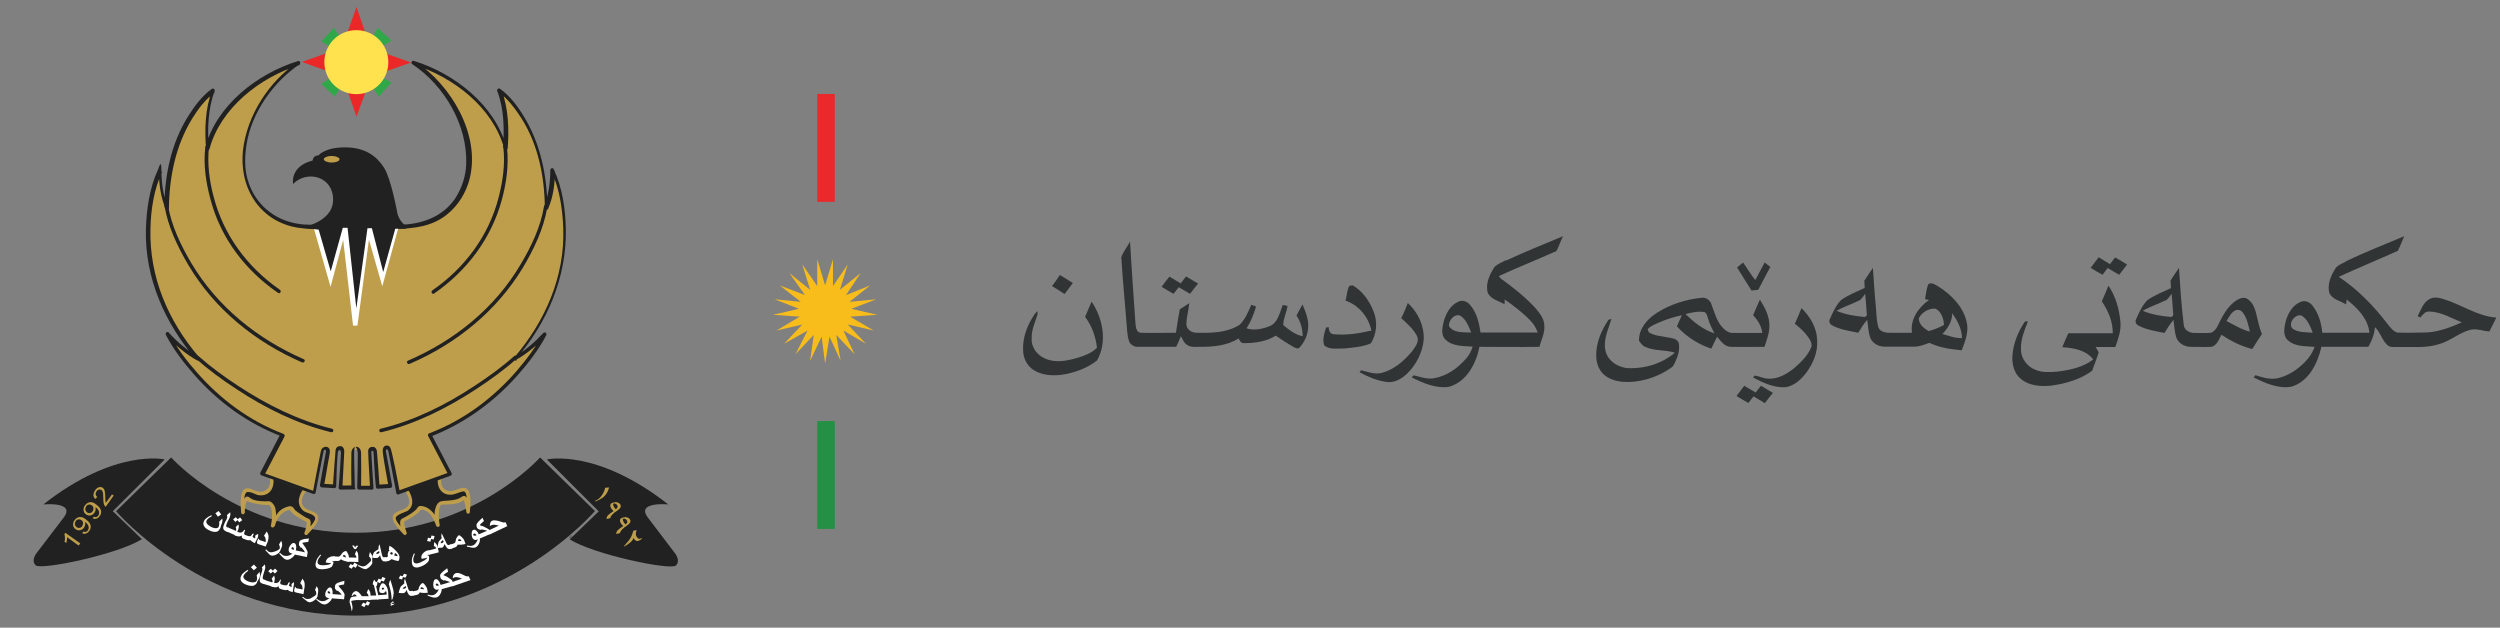<?xml version="1.0" encoding="UTF-8"?>
<svg xmlns="http://www.w3.org/2000/svg" version="1.1" viewBox="0 0 1367.4 343.3">
  <rect x="0" y="0" width="1367.4" height="343.3" fill="#808080" stroke="none"/>
  <defs>
    <style>
      .cls-1 {
        fill: #010101;
      }

      .cls-2 {
        fill: #be9e4b;
      }

      .cls-3 {
        fill: #ffe24d;
      }

      .cls-4 {
        fill: #fff;
      }

      .cls-5 {
        fill: #212121;
      }

      .cls-6 {
        fill: #30a849;
      }

      .cls-7 {
        fill: #eb2727;
      }

      .cls-8 {
        fill: #f8bc1b;
      }

      .cls-9 {
        fill: #e9292b;
      }

      .cls-10 {
        fill: #303434;
      }

      .cls-11 {
        fill: #249045;
      }
    </style>
  </defs>
  <!-- Generator: Adobe Illustrator 28.6.0, SVG Export Plug-In . SVG Version: 1.2.0 Build 709)  -->
  <g>
    <g id="Layer_1">
      <g>
        <rect class="cls-9" x="447" y="51.4" width="9.6" height="59"/>
        <rect class="cls-11" x="447" y="230.3" width="9.6" height="59"/>
        <polygon class="cls-8" points="451.3 156.1 455.6 141.8 455.6 156.5 463.7 144.6 459.4 158.5 470.7 149.4 462.7 161.4 476 156.1 464.6 165.1 479.3 163.7 465.6 168.9 479.9 172.2 465 173.2 477.9 180.8 463.7 177.5 473.6 188 461.3 180.8 467.4 193.7 457.4 183.2 459.8 197.4 453.7 184.1 451.3 198.9 449.4 184.1 443.1 197.4 445.1 183.2 435.1 193.7 441.7 180.8 428.9 188 438.8 177.5 424.7 180.8 437.4 173.2 422.7 172.2 437 168.9 423.7 163.7 438 165.1 426.5 156.1 440.3 161.4 431.8 149.4 443.1 158.5 438.8 144.6 447 156.5 447 141.8 451.3 156.1"/>
        <path class="cls-5" d="M90.1,251.3s-27-6.3-66.4,24.6c0,0,17.8-1.7,11.2,7.1l-14.8,19.4s-3.4,4-.6,6.8c2.8,2.8,45-6,58.1-14.3l-15.9-15.3,28.5-28.4Z"/>
        <path class="cls-5" d="M299.1,251.3s27-6.3,66.4,24.6c0,0-17.8-1.7-11.2,7.1l14.8,19.5s3.4,4,.6,6.8-45-6-58.1-14.3l15.9-15.3-28.5-28.5Z"/>
        <path class="cls-5" d="M325.5,279.6l-30.1-29.4s-36.4,41.2-100.9,41.2c-64.4-.1-100.9-41.2-100.9-41.2l-30.1,29.4s48.2,57,130.7,57.1h.4c82.4-.2,130.7-57.1,130.7-57.1"/>
        <path class="cls-5" d="M167.7,266.8s-8.1,9,1,13c0,0,8.3,1.3,3,7.1l-4,4.7s1.7-4.4,1.2-7c0,0-7.9-3.7-9.3-6.8,0,0-6.2-1.3-9.9,9.5,0,0,2.3-10.1-1.8-12.4,0,0-9,.3-11.7-2.4s-2.8,7.5-2.8,7.5c-1.6-20.7,4.7-8.5,11.5-10.6,6.8-2.1,3.4-10.3,3.4-10.3l19.4,7.6Z"/>
        <path class="cls-2" d="M167,266.1c-3.2,3.7-5.4,9.1-1.4,13,1.8,1.7,5.2,1.6,6.6,3.7,1.3,1.8-4.1,6.9-5.3,8.2.5.3,1.1.6,1.6,1,.6-1.6,2.7-7.1.4-8.2-1.5-.6-2.9-1.5-4.2-2.4-1.1-.6-2-1.4-3-2.1-.6-.5-1.1-1.7-1.8-2.1-1.2-.8-3.2.1-4.4.6-3.8,1.6-5.7,5.9-7,9.5.6.2,1.3.3,1.9.5.6-3,.9-6.2.3-9.3-.3-1.7-1.2-3.1-2.7-4.1-.8-.5-2.7-.1-3.5-.2-2.6-.1-5.9-.3-7.9-2-.6-.5-1.8-1-2.5-.1-1.7,2.1-1.8,5.6-2,8.3h1.9c-.1-1.5-1.5-11.3,1.5-11.3s4.3,1.7,6.4,1.8c6.9.6,9.1-6.3,6.9-11.8-.4.4-.9.9-1.2,1.2,6.6,2.6,13.1,5,19.7,7.6,1.2.4,1.7-1.5.5-1.9-6.6-2.6-13.1-5-19.7-7.6-.6-.2-1.5.5-1.2,1.2,1.4,3.4,1.3,7.6-2.7,9.1-2.3.9-4.8-.5-7-1.3-7.1-2.5-5.5,9.3-5.3,12.9.1,1.3,1.9,1.3,1.9,0,.2-2.1.3-4.5,1.2-6.4-.3.6,7.2,2.1,7.8,2.1,1.3.1,2.7.2,4,.2s1.8,2.8,1.9,3.9c.3,2.4,0,4.8-.5,7.2-.3,1.3,1.5,1.7,1.9.5,1.3-3.4,3.1-7.2,6.8-8.5,2-.8,1.6-.2,2.7,1,1.8,2,4.6,3.4,7.1,4.7,1.5.8,1,.2,1,1.5s-.6,3.4-1.2,4.9c-.3,1,1.1,1.7,1.6,1,2.3-2.7,9.1-8.6,4.3-11.9-2.6-1.7-6-1.4-7.2-5-.8-2.6,1.3-5.9,2.9-7.7,1-1-.4-2.4-1.3-1.4"/>
        <path class="cls-5" d="M221.4,266.8s8.1,9-1,13c0,0-8.2,1.3-3,7.1l4,4.7s-1.7-4.4-1.2-7c0,0,7.9-3.7,9.3-6.8,0,0,6.2-1.3,9.9,9.5,0,0-2.3-10.1,1.8-12.4,0,0,9,.3,11.7-2.4s2.8,7.5,2.8,7.5c1.6-20.7-4.7-8.5-11.5-10.6-6.8-2.1-3.4-10.3-3.4-10.3l-19.4,7.6Z"/>
        <path class="cls-2" d="M220.8,267.5c1.6,1.8,2.9,4.3,3,6.8.2,4.1-4.3,4.3-6.9,5.8-5.7,3.1,1.5,9.5,3.9,12.2.6.8,2,0,1.6-1-.4-1.1-.8-2.3-1-3.4-.4-1.7-.9-2.3.3-2.9,2.5-1.3,4.8-2.7,7-4.5,1.6-1.4.6-2,2.8-1.6,3.9.9,5.9,5.4,7.1,8.6.4,1.2,2.1.8,1.9-.5-.4-2.1-.6-4.3-.5-6.4,0-.9.4-4.6,1.7-4.6s2.4,0,3.5-.1c2.7-.2,6.1-.4,8.3-2.3.5-.4,1.5,5.7,1.6,6.4.1,1.3,1.9,1.3,1.9,0,.2-3.4,1.9-14.9-4.9-13-2.3.6-4.4,2-6.9,1.5-4.5-.9-4.5-5.9-3.1-9.2.3-.6-.5-1.5-1.2-1.2-6.6,2.6-13.1,5-19.7,7.6-1.2.4-.6,2.4.5,1.9,6.6-2.6,13.1-5,19.7-7.6l-1.2-1.2c-2.1,5.3-.1,12,6.4,11.8,2.4-.1,4.3-1.4,6.6-1.8,3.2-.8,1.9,9.9,1.8,11.3h1.9c-.2-2.5-.2-6-1.8-8.1-.6-.9-1.6-1-2.5-.3-2.1,1.6-4.8,1.9-7.5,2.1-3.4.3-5.5-.2-6.8,3.8-1.1,3-.5,6.9.2,10,.6-.2,1.3-.3,1.9-.5-1.4-3.8-3.3-7.6-7-9.5-1.1-.5-3.2-1.3-4.4-.6-.5.3-1,1.2-1.3,1.6-.9.9-1.8,1.6-2.9,2.3-1.6,1.1-3.2,1.9-4.9,2.8-2.3,1.1-.2,6.6.4,8.2.5-.3,1.1-.6,1.6-1-1.7-2-4.5-4.4-5.4-7-.8-2.3,5.3-3.7,6.6-4.6,4.5-3.4,1.8-9.7-1.2-13.1-.9-1-2.3.4-1.4,1.4"/>
        <path class="cls-2" d="M281.3,196.4c44.9-51.4,20.5-102.7,20.5-102.7.2,11.6-3.5,20.3-3.5,20.3-.2-46.3-25.6-64-25.6-64,4.7,11.6,3.3,31.4,3.3,31.4-8.9-33.9-50.1-46.4-50.1-46.4,0,0,34.5,22.9,29.6,60.6,0,0-3.7,29-36.8,29h-48.4c-33.2,0-36.8-29-36.8-29-4.8-37.7,29.6-60.6,29.6-60.6,0,0-41,12.5-50.1,46.5,0,0-1.4-19.9,3.3-31.4,0,0-25.2,17.7-25.5,64,0,0-3.8-8.7-3.5-20.3,0,0-24.3,51.2,20.5,102.7,0,0-8.7-4.7-16.3-13.2,0,0,19.5,39,62.8,55.2l-11.1,21.3,28.4,10.2,4.4-22.8s.5-1.9,1.9-1.7,1.2,2.4,1.2,2.4l-3.3,18.3,6.9.4,1.3-19.2s.1-1.5,1.9-1.3c1.7.2,1.3,1.7,1.3,1.7l-1.2,19.4h6.9c0-.1-.3-19.9-.3-19.9,0,0,.2-1.2,2-1.3,1.8.1,2,1.3,2,1.3l-.3,19.8h6.9c0,.1-1.2-19.3-1.2-19.3,0,0-.4-1.5,1.3-1.7s1.9,1.3,1.9,1.3l1.3,19.2,6.9-.4-3.3-18.3s-.1-2.4,1.3-2.7c1.4-.2,1.8,1.9,1.8,1.9l4.4,22.8,28.4-10.2-11.1-21.3c43-16.2,62.5-55.2,62.5-55.2-7.5,8.5-16.2,13.2-16.2,13.2"/>
        <path class="cls-5" d="M282.1,196.5c17.2-19.9,27.8-44.5,27.4-71-.2-11-1.9-23-6.7-33-.4-1-1.8-.4-1.8.5,0,6.6-1,14-3.4,19.8.6.2,1.2.3,1.8.5-.2-17.4-3.8-34.9-13-49.8-3.3-5.5-7.7-11.3-13-15-.6-.5-1.7.3-1.5,1.1,3.8,9.7,4,20.9,3.2,31.1.6-.1,1.3-.2,1.9-.2-6.3-23.1-28.5-40.4-50.7-47.2-1.1-.3-1.7,1.2-.8,1.8,17.7,11.8,30.2,33.3,29.5,54.6-.2,6.4-2.3,13.2-6.2,19.1-7,10.1-18.8,14.1-30.6,14.1h-27.4c-8.1,0-16.3.4-24.4-.1-12.6-.9-23.3-7.6-28.8-18.9-4-8.2-4.1-16.4-2.7-25.2,2.8-17.1,14.5-33.8,28.9-43.5.9-.6.3-2.1-.8-1.8-22.3,6.9-44.5,24.1-50.7,47.2.6.1,1.3.2,1.9.2-.8-10.2-.4-21.5,3.2-31.1.3-.8-.8-1.6-1.5-1.1-5.4,3.8-9.6,9.6-13,15-9.3,14.8-12.9,32.5-13,49.8.6-.2,1.2-.3,1.8-.5-2.5-5.8-3.4-13.2-3.4-19.8s-1.4-1.4-1.8-.5c-4.7,10.1-6.4,21.9-6.7,33-.6,26.4,10.3,51.1,27.4,71,.4-.5.8-1.1,1.2-1.6-6-3.3-11.5-7.9-16.1-13.1-.8-.9-2,.2-1.6,1.2,4,7.8,9.6,15.1,15.4,21.7,13,14.9,29.4,26.9,48,33.9-.2-.5-.4-1-.6-1.5l-11.1,21.3c-.3.6,0,1.2.6,1.5,9.5,3.4,18.9,6.8,28.4,10.2.4.2,1.1-.2,1.2-.6,1.4-7.4,2.9-15.4,4.4-22.8.2-1.2,1.5-1,1.3.2-.4,2-.9,5-1.3,7.1-.6,3.8-1.4,7.4-2,11.2-.1.6.3,1.2,1,1.3,2.3.1,4.6.3,6.9.4.5,0,1-.4,1-1l.3-10c.1-2.1.3-5.8.5-7.9.1-.8.3-2,1-1.9.9.1.8,1.3.8,2,0-.3-.3,5.2-.5,8.2-.2,3.4-.5,7-.8,10.4,0,.5.4,1,1,1,2.3,0,4.6-.1,6.9-.1s1-.4,1-1c-.1-6.6-.4-12.1-.4-18.7s2-2.3,2,.1v1.7c0,2.4-.1,4.7-.1,7.1-.1,3.3-.1,6.6-.2,9.9,0,.5.4,1,1,1h6.9c.5.1,1.1-.3,1-.9-.4-6.4-.9-13-1.2-19.4-.1-1.2,1.2-1.3,1.2,0s.1,1,.1,1.5c.1,2.3.3,4.4.4,6.7.2,3.5.4,7.1.8,10.6,0,.5.4,1.1,1,1,2.3-.1,4.5-.3,6.9-.4.6,0,1.1-.6,1-1.3-.6-3.5-1.3-7-1.9-10.5l-1.5-8.1c-.2-1.1.4-1.2.4-1.2.1-.1.8,0,.9.9,1.4,7.4,3,15.7,4.4,23.1.1.5.8.9,1.2.6,9.5-3.3,18.9-6.8,28.4-10.2.6-.2.9-.9.6-1.5-3.7-7.1-7.4-14.2-11.1-21.3-.2.5-.4,1-.6,1.5,18.4-7.1,34.5-18.7,47.6-33.4,6-6.8,11.8-14.2,15.9-22.2.5-1-.8-2-1.6-1.2-4.6,5-10,9.8-16.1,13.1-1.1.6-.1,2.4,1,1.7,6.2-3.4,11.8-8.2,16.5-13.4-.5-.4-1.1-.8-1.6-1.2-3.8,7.5-9.1,14.4-14.5,20.7-12.9,14.9-29.2,27-47.7,34-.6.2-.9.9-.6,1.5,3.7,7.1,7.4,14.2,11.1,21.3.2-.5.4-1,.6-1.5-9.5,3.4-18.9,6.8-28.4,10.2.4.2.9.4,1.2.6-.9-4.5-1.7-8.9-2.6-13.4-.5-2.6-1.1-4.8-1.6-7.4-.2-1.1-.8-3.2-1.3-3.9-1.3-1.3-3.2-.8-3.7.9-.3,1.1-.1,2.5.1,3.8.6,4.4,2,11.9,2.9,16.9.3-.4.6-.9,1-1.3-2.3.1-4.6.3-6.9.4l1,1c-.3-4.5-1-14.5-1.4-18.9-.2-2.8-2-2.8-2.7-2.8-1.1.1-2.3.9-2.1,2.8.1,4.6.8,14.9,1,19.5l1-1h-6.9c0-.1,1,.9,1,.9.1-4.4.1-14.4,0-18.8,0-1.8-.9-3.4-2.6-3.4s-2.7,1.6-2.7,3.4c-.1,4.6-.1,14.1,0,18.7l1-1c-2.3,0-4.5.1-6.9.1l1,1,1-19.5c0-2.7-1.5-3.1-2.1-3.1-1.3,0-2.6.5-2.7,2.8-.4,4.7-1.1,14.5-1.4,19.2l1-1c-2.3-.1-4.5-.3-6.9-.4.3.4.6.9,1,1.3.9-4.8,1.3-7.4,2.1-12.1.2-1.4.9-4.6,1.1-6.1.2-2-.4-3-1.8-3.3-.2,0-2.5-.3-3.1,2.4-1,4.7-3.5,17.8-4.4,22.6.4-.2.9-.4,1.2-.6-9.5-3.4-18.9-6.8-28.4-10.2.2.5.4,1,.6,1.5l11.1-21.3c.3-.6,0-1.2-.6-1.5-18.4-7-34.3-18.8-47.2-33.5-5.7-6.4-11.2-13.6-15-21.3l-1.5,1.2c4.7,5.2,10.3,10,16.5,13.4,1.1.5,1.9-.8,1.2-1.6-17-19.8-27.4-44-26.7-70.4.2-10.3,1.9-21.7,6.4-31.1-.6-.2-1.2-.3-1.8-.5,0,7,1,14.3,3.7,20.8.4,1,1.8.4,1.8-.5.2-17.1,3.7-34.2,12.7-48.9,3.2-5.2,7.3-10.7,12.4-14.3-.5-.3-1-.8-1.5-1.1-3.8,9.8-4.1,21.3-3.3,31.7.1,1.1,1.6,1.4,1.9.2,6.1-22.4,27.7-39.2,49.4-45.9-.2-.6-.5-1.2-.8-1.8-16.1,10.7-28.1,29.4-30.3,48.5-2,18.7,7.3,36.5,26.4,41.6,8.3,2.1,17.4,1.3,25.9,1.3h31.3c10,0,19.9-1.3,27.9-7.7,6.3-5,10.7-12.2,12.6-20.1,5.7-23.8-10.2-50.7-29.8-63.7-.2.6-.5,1.2-.8,1.8,21.7,6.7,43.2,23.4,49.4,45.9.3,1.1,1.8.9,1.9-.2.8-10.3.4-21.9-3.3-31.7-.5.3-1,.8-1.5,1.1,4.9,3.5,9,9.1,12.4,14.3,9.1,14.5,12.6,31.9,12.7,48.9,0,.9,1.4,1.5,1.8.5,2.8-6.4,3.8-13.9,3.7-20.8-.6.2-1.2.3-1.8.5,4.5,9.5,6,20.8,6.4,31.1.9,26.2-9.9,50.7-26.7,70.4-.9,1.1.5,2.5,1.4,1.5"/>
        <path class="cls-5" d="M107.2,196.2c6.9,6.1,14.4,11.6,22.1,16.6,15.9,10.5,33.3,19.1,51.8,23.6,1.3.3,1.7-1.6.5-1.9-18.4-4.5-35.6-13.1-51.3-23.4-7.5-4.9-14.9-10.3-21.7-16.3-1-.9-2.4.5-1.4,1.4"/>
        <path class="cls-5" d="M112.3,80.5c-1.2,9.5.4,19.7,2.9,28.8,5.6,21.1,19.1,38.7,36.9,50.9,1.1.8,2-1,1-1.7-17.9-12.4-30.9-30-36.3-51.1-2.3-8.6-3.5-18-2.5-27,.1-1.2-1.8-1.2-2,.1"/>
        <path class="cls-5" d="M90,112.7c1.9,11.3,7.2,22.4,13,32.2,14.3,24.2,36.6,42.2,62.2,53.3,1.2.5,2.1-1.2,1-1.7-25.3-11-47.3-28.7-61.5-52.5-5.7-9.6-11-20.6-12.8-31.7-.1-1.3-2-.8-1.8.4"/>
        <path class="cls-5" d="M281.2,194.8c-6.7,6-14.2,11.4-21.7,16.3-15.7,10.4-33,19-51.3,23.4-1.3.3-.8,2.3.5,1.9,18.6-4.5,35.9-13.2,51.8-23.6,7.6-5,15.3-10.5,22.1-16.6,1-.9-.5-2.3-1.4-1.4"/>
        <path class="cls-5" d="M275.3,80.7c1.1,8.9-.3,18.4-2.5,27-5.3,21.1-18.6,38.9-36.3,51.1-1.1.8-.1,2.5,1,1.7,17.9-12.4,31.1-29.9,36.9-50.9,2.5-9.1,4-19.3,2.9-28.8-.2-1.4-2.1-1.4-2-.1"/>
        <path class="cls-5" d="M297.5,113.1c-1.8,11-6.9,21.7-12.5,31.1-14.1,24.2-36.4,42.1-61.9,53.1-1.2.5-.1,2.3,1,1.7,25.5-11,47.5-28.8,61.9-52.6,5.9-9.9,11.4-21.3,13.3-32.8.3-1.3-1.6-1.8-1.8-.5"/>
        <polygon class="cls-7" points="165.1 33.9 178.3 29.2 178.3 38.6 165.1 33.9"/>
        <polygon class="cls-7" points="195 3.8 199.5 17 190.3 17 195 3.8"/>
        <polygon class="cls-7" points="195 63.8 190.4 50.6 199.8 50.6 195 63.8"/>
        <polygon class="cls-6" points="175.7 22.7 182.7 15.2 185.4 19.5 179.9 25.1 175.7 22.7"/>
        <polygon class="cls-6" points="183.2 52.9 175.7 45.9 179.9 43.2 185.6 48.6 183.2 52.9"/>
        <polygon class="cls-7" points="224.8 34.2 211.6 38.8 211.6 29.5 224.8 34.2"/>
        <polygon class="cls-6" points="214.1 45.2 207.2 52.9 204.5 48.6 210 42.9 214.1 45.2"/>
        <polygon class="cls-6" points="206.6 15.2 214.1 22.2 210 24.8 204.3 19.5 206.6 15.2"/>
        <path class="cls-3" d="M212.4,34c0,9.7-7.8,17.5-17.5,17.5s-17.5-7.8-17.5-17.5,7.8-17.5,17.5-17.5c9.7,0,17.5,7.8,17.5,17.5"/>
        <polygon class="cls-4" points="171.4 124 180.8 156.9 187.7 131.2 193.1 178.1 195.5 178.1 201.8 131.1 209.1 156.6 218.4 122.7 204.6 121.2 192 119.9 178.5 121.3 171.8 123.1 171.4 124"/>
        <path class="cls-5" d="M223.5,124.3c-5.6-2.5-6.3-8.4-6.3-8.4,0,0-3.2-17.8-7.1-24.1-3.9-6.2-10.2-11.2-21.4-11.2s-14.5,4.4-14.5,4.4c-3-.1-3.2,2.8-3.2,2.8-12.6,3.2-10.7,12.8-10.7,12.8,7.8-7.8,21.9-4.1,21.9,8.6s-17.7,15.3-17.7,15.3l9.8,1.1,6.6,22.8,6.6-23.8h2.6c0,.1,4.8,44.1,4.8,44.1l6.1-43.9h2.4l6.2,24,6.6-23.7h5.5c1.1-.2.9-.5,2-.6"/>
        <path class="cls-2" d="M185.7,87.1c0,1-1.9,1.8-4.3,1.8s-4.3-.9-4.3-1.8,1.9-1.8,4.3-1.8,4.3.9,4.3,1.8"/>
        <g>
          <path class="cls-4" d="M120.6,288.7c-.3.6-.8,1.2-1.1,1.6-.3.3-.8.5-1.3.6-.4.1-1.1,0-1.8-.1-.8-.2-1.4-.4-2.1-.8-1.3-.6-2.3-1.4-2.7-2.3-.5-.9-.5-1.6-.1-2.5.3-.8.8-1.3,1.3-1.7.5-.5,1.5-1.1,2.8-1.7l.3.5c-1,.5-1.6,1-2,1.3-.3.3-.6.6-.9,1.1-.3.5-.2,1.1.2,1.7.4.6,1.2,1.2,2.1,1.7s1.9.8,2.7.8,1.4-.2,1.6-.8c.1-.3.2-.6.3-1v-1.8l1.7-1.7c.1.9.1,1.4,0,1.7-.1.5-.2,1.1-.6,1.8l-.4,1.4ZM121,281.4l-1.8,1.2-1.4-1.9,1.8-1.2,1.4,1.9Z"/>
          <path class="cls-4" d="M124.4,290.9l-1.2-.5c-.6-.3-1-.8-1.1-1.4-.1-.6.2-1.7.8-3l1.1-2.1c.2-.5.3-1,.3-1.3s-.1-.4-.2-.9l1.8-1.5c.1.5.2,1.1.1,1.5-.1.5-.3,1.2-.6,1.9l-.8,1.5c-.5,1.1-.8,1.8-.9,2.4,0,.4.1.6.3.8l1.2.5-.9,2.1Z"/>
          <path class="cls-4" d="M129,292.9l-5.3-2.3,1-2.1,4.4,1.9c.1-.4.1-.8.1-1.1s-.1-.5-.3-1l1.5-1.5c.2.6.3,1.2.2,1.7-.1.5-.3,1.3-.8,2.3l-.9,2ZM132.5,284.5l-1.6,1.2-1-1.2-1.2,1-1.2-1.5,1.5-1.1,1,1.1,1.3-1,1.2,1.5Z"/>
          <path class="cls-4" d="M139.5,297.1c-.6-.2-1.2-.5-1.5-.8-.4-.2-.8-.5-1.1-.9-.4.1-.8.1-1.1.1s-.6-.1-1.2-.3l-1.4-.5c-.4-.1-.6-.3-.8-.6-.1-.3-.2-.6-.2-1.2-.5.3-1,.5-1.4.5s-.9,0-1.3-.2l-1.2-.4.9-2.1,1.2.4c.6.2,1.2.3,1.7.1.6-.2,1.2-.8,1.5-1.5l.5.3c-.1.2-.2.3-.2.5-.1.2-.2.4-.3.8-.1.3-.1.5,0,.8s.3.4.5.5l1.1.4c.6.3,1.2.3,1.6.3.4-.1.8-.4,1-1,0-.1.1-.2.2-.3.1,0,.2-.1.4-.1h.4s-.1.1-.1.3c-.1.2-.1.3-.1.3-.1.3-.3.6-.5,1.1.2.2.4.3.6.5s.5.3.8.4c.1-.2.1-.4.1-.8v-.6c0-.1.1-.2.2-.3,0,0,.1-.1.3-.2l1.1-.6v1.1c0,.3-.1.6-.3,1.1l-1.5,2.9Z"/>
          <path class="cls-4" d="M145.5,299l-4-1.3c-.4-.1-.6-.3-.8-.5-.2-.2-.2-.6-.1-1,.1-.2.2-.5.3-.8.1-.2.2-.5.4-.8h.3c0,.3,0,.4.2.6s.3.2.5.3l3,1c.1-.9.1-1.5-.1-2.1-.1-.4-.4-1-.8-1.4l1.5-2.3c.5.8.9,1.6,1,2.6,0,.9-.1,1.9-.5,3.1l-1.1,2.5Z"/>
          <path class="cls-4" d="M153.1,301.5c-.1.3-.4.8-1,1.2s-1.2.8-1.8,1c-.8.2-1.3.3-1.7.2-.5-.1-1.1-.4-1.5-.9s-1.1-1.1-2-2.1l.5-.4c.4.4.8.9,1.1,1.1s.6.3,1,.4c.4.1.9.1,1.3,0,.4-.1,1.2-.3,2-.6,1.2-.5,1.8-1,2-1.4.1-.2.1-.5,0-1s-.2-.9-.4-1.2l1.2-2c.3.5.4,1.1.5,1.6s0,1.2-.2,1.8l-1,2.4Z"/>
          <path class="cls-4" d="M161.4,302.8c-.2,1-.9,1.7-2,2.5-1.1.8-2,1-2.9.8-.5-.1-1-.4-1.5-.9s-1.3-1.2-2.3-2.4l.5-.4c.5.5,1,1,1.4,1.2.3.2.6.3,1.1.4.5.1,1.2.1,1.8,0,.8-.2,1.6-.5,2.5-1.2-.2,0-.4-.1-.6-.1-.5-.1-1-.4-1.3-.9-.2-.4-.3-1-.2-1.6.2-.9.6-1.6,1.2-2.3.6-.8,1.3-1,1.8-.9.4.1.8.5,1,1.2s.2,1.4,0,2.3l-.4,2.3ZM160.8,300.9c0-1-.2-1.4-.6-1.6-.2,0-.3,0-.5.1-.1.1-.2.2-.3.4,0,.2,0,.4.2.5.2.2.5.3.9.4h.4Z"/>
          <path class="cls-4" d="M167.9,304.7l-7.3-1.5.4-2.3,5.8,1.2c-.2-.3-.3-.5-.5-.9-.1-.2-.3-.4-.6-.8-.3-.3-.5-.6-.9-1l-.3.2c-.4-.6-.6-1-.8-1.1-.2-.4-.3-.8-.2-1.2.1-.5.2-1,.3-1.2.2-.3.5-.5,1-.8.4-.1.8-.3,1.3-.4.3-.1.8-.2,1.3-.2s.8-.1,1.6-.2l-.4,1.9s-.3,0-.8.1c-.6.1-1.1.1-1.5.2-.5.1-.9.2-.9.3,0,0,.1.3.5.8.4.6.9,1.2,1.2,1.7.5.9.9,1.7,1.2,2.5l-.4,2.5Z"/>
          <path class="cls-4" d="M183.1,306.9h-.8c-.2-.1-.4-.1-.5-.1s-.2.1-.2.1c0,0,.1.1.4.2.3.1.4.3.4.5,0,.3-.1.6-.3,1.1s-.3.8-.5,1.1c-.2.2-.5.5-1.2.8-.8.3-1.5.5-2.4.6-1,.2-1.9.2-2.8.1-1-.1-1.7-.4-2.1-.9s-.6-1.1-.5-1.9.3-1.6.6-2.3c.3-.8,1.1-1.7,2-2.9l.4.4c-.6.9-1.2,1.5-1.4,2-.3.5-.4,1-.5,1.5s.1,1,.4,1.3c.3.3.8.5,1.4.6.8.1,1.6.1,2.5,0s1.5-.2,2.1-.4c.6-.2,1-.4,1-.5s-.1-.1-.5-.2c-.3,0-.6-.1-.9-.1-.6-.1-1.1-.1-1.3-.2s-.2-.2-.2-.3c0-.3.1-.6.3-1,.1-.3.3-.5.5-.8.4-.4,1-.8,1.6-1,.6-.3,1.2-.4,1.7-.3h1c0,.1-.3,2.5-.3,2.5Z"/>
          <path class="cls-4" d="M190.7,307.3c-.6,0-1.4-.2-2.3-.5-.8-.2-1.4-.5-1.9-.9-.4.4-.9.8-1.4.9-.2.1-.6.1-1.1,0h-1.8c0-.1.1-2.4.1-2.4h1.8c.5.1,1,.1,1.3,0,.4-.1.8-.4,1-.8.4-.6.9-1.3,1.5-1.7.5-.4,1-.5,1.3-.5s.6.4,1.1,1.4.6,1.8.5,2.6v1.9ZM189.2,304.6c0-.1-.1-.3-.3-.6-.3-.3-.5-.5-.8-.5s-.4.2-.6.8c.3.1.5.2.8.3.4.2.8.3.9.3,0-.1.1-.1.1-.2Z"/>
          <path class="cls-4" d="M195.8,307.4l-5.7-.2v-2.3c.1,0,4.9.1,4.9.1-.1-.4-.2-.8-.3-1-.1-.1-.3-.4-.6-.8l.8-2c.4.5.8,1,.9,1.5s.2,1.3.2,2.4v2.3ZM195.6,308.9l-1.1,1.7-1.3-.8-.8,1.3-1.7-1,1-1.6,1.3.6.9-1.4,1.7,1.1ZM196,298.4l-1.3,1.9h-.9l-1.2-1.9h1.1l.5,1.1.6-1h1.1Z"/>
          <path class="cls-4" d="M203.7,307.6c0,.3-.2.8-.6,1.4-.4.5-1,1.1-1.5,1.5-.6.4-1.2.8-1.6.8s-1.1-.1-1.7-.4c-.5-.2-1.4-.8-2.6-1.4l.4-.5c.5.3,1,.5,1.3.6s.8.2,1.1.2.9-.1,1.3-.3c.4-.2,1-.6,1.7-1.3,1-.9,1.5-1.5,1.5-1.9s-.1-.5-.3-.9c-.2-.4-.5-.8-.9-1.1l.5-2.3c.4.4.8.9,1,1.4s.3,1.1.3,1.7v2.5Z"/>
          <path class="cls-4" d="M211.5,307h-1.2c-.2.1-.4.1-.6,0-.3-.1-.6-.4-1-.9-.3-.5-.6-1.4-.8-2.4-.4.5-.6.9-.9,1.1-.3.3-.6.4-.9.4h-1.5c-.4-.2-.8-.2-.9-.2s-.2-.1-.2-.2.2-.6.5-1.5c.4-.9.6-1.4.9-1.5.1-.1.4-.3.8-.6.2-.1.5-.3,1-.6l.4-.3q0-.1-.1-.2v-.2c0-.2,0-.5.1-.9s.2-.8.5-1.3l1.2,5.3c.2.9.4,1.4.6,1.6.1.2.3.2.6.2h1.2c0-.1.1,2.3.1,2.3ZM207.6,302.4l-.2-1c-.2.1-.3.2-.4.2-.3.2-.5.3-.8.5-.1.1-.2.2-.3.3-.1.1-.2.2-.2.3s.1.1.3.2h.6c.1,0,.3,0,.4-.1s.3-.3.5-.5Z"/>
          <path class="cls-4" d="M218.5,304.4c0,.4,0,.9-.1,1.4-.1.6-.3,1-.6,1s-.6,0-1.3-.2c-.8-.2-1.5-.4-2.3-.8-.3.3-.9.6-1.4.9-.4.2-.9.3-1.4.3h-.9c0,.1-.2-2.1-.2-2.1h.9c.2-.1.3-.2.5-.2.2-.1.3-.1.4-.2v-.3c-.1-.6,0-1.3.1-1.8.2-.6.4-1.1.9-1.4l-.4-.2c0-.4.1-.9.1-1.1s.1-.6.2-1.2c1,.5,1.9,1.1,2.7,1.9.8.8,1.4,1.4,1.9,2.1.5.6.8,1.3.9,1.9ZM214.8,302.8c0-.3-.1-.5-.2-.6-.1-.1-.2-.2-.4-.2-.3,0-.5.1-.6.3-.1.2-.2.3-.2.5s.3.4.9.6c.1-.1.2-.1.3-.2.2-.1.3-.3.3-.4ZM217.5,304.1c0-.2-.2-.4-.4-.8-.3-.3-.6-.6-1.1-.9,0,.3,0,.5-.1.6,0,.1-.1.4-.3.8.9.3,1.4.4,1.7.4.1,0,.2-.1.2-.2Z"/>
          <path class="cls-4" d="M235.2,303.3h-.8c-.2.1-.4.2-.5.2-.1.1-.2.1-.2.2,0,0,.2.1.4.1.3,0,.5.2.5.4.1.3.1.6.1,1.2s-.1.9-.2,1.3c-.1.3-.4.6-1,1.2s-1.3,1-2,1.4c-.9.4-1.7.8-2.6,1-1,.2-1.7.1-2.4-.2-.5-.3-1-.9-1.1-1.7-.2-.9-.2-1.6-.1-2.4.1-.9.5-1.9,1.1-3.3l.5.2c-.4,1-.6,1.8-.8,2.4-.1.5-.1,1.1,0,1.6s.3.9.8,1.1,1,.3,1.5.1c.8-.1,1.5-.4,2.4-.9.8-.3,1.4-.8,1.9-1.1.5-.4.8-.6.8-.9s-.2-.1-.5,0-.6.1-.9.2c-.6.1-1.1.2-1.3.2s-.3-.1-.3-.2c-.1-.3-.1-.6,0-1,0-.3.1-.6.2-.9.3-.5.8-1,1.2-1.4.5-.4,1.1-.8,1.5-.9l1-.2.8,2.1Z"/>
          <path class="cls-4" d="M237.7,293.2l-.5,1.9-1.4-.3-.4,1.5-1.8-.4.5-1.8,1.5.3.4-1.5,1.7.3ZM240,302.1l-5.6,1.4-.5-2.3,4.7-1.2c-.1-.3-.3-.6-.5-.9-.1-.1-.4-.3-.8-.5l.2-2.1c.5.3,1,.8,1.3,1.3.3.4.5,1.2.8,2.3l.4,2Z"/>
          <path class="cls-4" d="M247.4,300l-1.2.3c-.2.1-.4.1-.6,0-.4-.1-.8-.2-1.1-.6-.4-.5-.9-1.2-1.3-2.1-.3.5-.5,1-.6,1.3-.2.3-.4.5-.6.6-.1,0-.2.1-.4.1h-1.2c-.4.1-.8.2-.9.2s-.2-.1-.2-.1c0-.1,0-.6.2-1.6.2-.9.3-1.5.4-1.7.1-.2.3-.4.6-.8.2-.2.4-.4.8-.9l.4-.4c0-.1-.1-.1-.1-.2s-.1-.1-.1-.2c-.1-.2-.1-.4-.1-.9s.1-.8.2-1.3l2.3,4.8c.3.8.6,1.3,1,1.5.2.1.4.2.6.1l1.2-.3.8,2.1ZM242.7,296.4l-.4-1c-.2.1-.3.2-.4.3-.3.2-.5.4-.6.6-.1.1-.2.3-.2.4-.1.1-.1.2-.1.3s.1.1.3.1.4,0,.6-.1c.1,0,.2-.1.3-.2.1-.1.3-.3.5-.5Z"/>
          <path class="cls-4" d="M254.7,297.5c-.6.2-1.4.3-2.3.4h-2.1c-.2.5-.5,1.1-1,1.3s-.5.3-1,.4l-1.7.5-.8-2.1,1.7-.5c.5-.2,1-.3,1.2-.5.3-.3.5-.6.5-1.1.1-.8.3-1.5.8-2.1.3-.5.6-.9,1-1,.3-.1.8.2,1.5.9.8.8,1.3,1.4,1.5,2.1l.6,1.7ZM252.3,295.6c0-.1-.2-.3-.5-.5-.4-.2-.6-.3-.9-.2-.2.1-.3.4-.3,1h1.6q.1-.1.1-.2Z"/>
          <path class="cls-4" d="M262.3,294c.3.9.3,1.9-.2,3.1s-1.2,1.9-1.9,2.3c-.4.2-1.1.2-1.7.2-.6-.1-1.7-.3-3.2-.6l.2-.6c.8.1,1.4.2,1.8.2s.8-.1,1.2-.2c.5-.2,1.1-.5,1.5-1.1.5-.5,1-1.4,1.4-2.4-.2.1-.4.2-.5.3-.5.2-1.1.2-1.5,0s-.9-.6-1.1-1.2c-.3-.8-.4-1.6-.3-2.5.1-1,.4-1.5,1-1.7.4-.2,1,0,1.5.4s1,1.1,1.3,1.9l.6,1.8ZM260.7,292.8c-.5-.8-1-1.1-1.5-.9-.2.1-.3.2-.3.3-.1.2-.1.3,0,.5s.2.3.5.3.6,0,1-.1l.3-.2Z"/>
          <path class="cls-4" d="M268.6,291.9l-6.8,2.9-.9-2.1,5.5-2.4c-.3-.1-.6-.3-1-.3-.2-.1-.5-.1-.9-.2-.4-.1-.9-.2-1.3-.3v.4c-.8-.2-1.2-.4-1.4-.4-.4-.2-.6-.4-.9-.9-.2-.5-.3-.9-.3-1.2s.1-.8.3-1.1.5-.6.8-1c.2-.2.5-.5,1-1,.2-.2.5-.5,1.2-1.1l.8,1.8s-.2.2-.6.5c-.4.4-.9.8-1.1,1-.4.4-.5.6-.5.8,0,0,.3.2.9.3.8.2,1.4.5,1.9.8.9.4,1.7.9,2.4,1.4l1,2Z"/>
          <path class="cls-4" d="M277.4,287.8l-9.5,4.5-1-2,5.9-2.8c-1-.3-1.8-.4-2.5-.5-.6,0-1.2.1-1.6.3-.1.1-.3.1-.4.2-.1.1-.3.2-.4.3,0-.8.1-1.4.3-1.9s.5-.9,1.1-1.1c.3-.2.8-.2,1.2-.2s1,.1,1.5.2c.4.1,1.2.3,2,.6.6.2,1.1.3,1.4.4.3,0,.6,0,1.2-.1l.8,2Z"/>
        </g>
        <g>
          <path class="cls-4" d="M140.9,317.8c-.3.8-.5,1.3-.9,1.7s-.8.6-1.2.8-1.1.2-1.8.1-1.5-.2-2.1-.5c-1.4-.5-2.4-1.2-2.9-1.9-.5-.8-.6-1.6-.3-2.5.3-.8.6-1.4,1.1-1.8.5-.5,1.4-1.3,2.6-2l.4.5c-.9.6-1.5,1.2-1.8,1.5-.3.3-.5.8-.8,1.2-.2.5-.1,1.2.4,1.7.5.6,1.3,1.1,2.4,1.5s1.9.5,2.8.4c.9-.1,1.4-.4,1.6-1,.1-.3.2-.6.2-1.1s-.1-1-.2-1.8l1.6-1.8c.1.9.2,1.4.2,1.7,0,.5-.1,1.2-.4,1.8l-.9,1.5ZM140.5,310.5l-1.7,1.4-1.6-1.7,1.7-1.4,1.6,1.7Z"/>
          <path class="cls-4" d="M144.5,319.5l-1.2-.4c-.6-.2-1.1-.6-1.2-1.3s0-1.7.4-3l.8-2.3c.2-.5.2-1,.2-1.3s-.1-.4-.3-.8l1.6-1.7c.2.5.3,1.1.3,1.5s-.1,1.2-.4,1.9l-.5,1.6c-.4,1.1-.5,1.9-.5,2.4s.1.6.4.8l1.2.4-.8,2.1Z"/>
          <path class="cls-4" d="M149.4,321l-5.5-1.7.6-2.1,4.6,1.4c0-.4,0-.8-.1-1.1,0-.2-.2-.4-.4-1l1.3-1.7c.3.6.4,1.2.4,1.7s-.1,1.3-.4,2.3l-.5,2.3ZM151.8,312.3l-1.5,1.4-1.1-1.1-1.1,1.1-1.4-1.3,1.4-1.3,1.1,1,1.2-1.1,1.4,1.3Z"/>
          <path class="cls-4" d="M160.2,323.9c-.6-.2-1.2-.3-1.6-.5s-.9-.4-1.2-.8c-.4.1-.8.2-1.1.2s-.8-.1-1.3-.2l-1.4-.4c-.4-.1-.6-.3-.9-.5-.2-.2-.3-.6-.3-1.1-.4.3-.9.6-1.4.6-.4.1-.9.1-1.3-.1l-1.3-.3.5-2.3,1.3.3c.6.2,1.2.1,1.7-.1.6-.3,1.1-.9,1.3-1.7l.5.2c-.1.2-.1.3-.2.5s-.1.4-.2.8c-.1.3,0,.5.1.8s.3.4.6.4l1.1.3c.8.2,1.3.2,1.6.1.4-.1.8-.5.9-1.1,0-.1.1-.2.2-.3.1,0,.2-.1.4-.2h.4s0,.1-.1.3c0,.2-.1.3-.1.3-.1.3-.2.6-.4,1.2.2.1.4.3.6.4.2.1.5.3.9.4v-.8c-.1-.3-.1-.5-.1-.6s.1-.2.1-.3c0,0,.1-.1.2-.2l1-.8c.1.4.1.8.1,1.1s-.1.6-.2,1.1l-.5,3.2Z"/>
          <path class="cls-4" d="M166.1,325l-4.1-.9c-.4-.1-.6-.2-.9-.4-.2-.2-.3-.5-.2-1,0-.2.1-.5.2-.8.1-.3.2-.5.3-.9h.3c0,.3.1.4.2.6.1.1.3.2.5.2l3.1.6c0-.9-.1-1.5-.3-2.1-.2-.4-.5-.9-1-1.3l1.2-2.5c.6.8,1.1,1.5,1.2,2.5.1.9.1,1.9-.2,3.2l-.4,2.6Z"/>
          <path class="cls-4" d="M173.5,326.5c-.1.3-.3.8-.9,1.3s-1.1.9-1.7,1.2c-.8.3-1.3.5-1.7.4-.5-.1-1.1-.3-1.6-.8-.5-.3-1.2-1-2.3-1.8l.4-.4c.5.4.9.8,1.2.9.3.2.6.3,1.1.3.4.1.9,0,1.3-.1s1.1-.4,1.9-1c1.2-.6,1.7-1.2,1.8-1.6,0-.2,0-.5-.1-1s-.3-.9-.6-1.2l.9-2.1c.3.4.5,1,.8,1.5.1.5.1,1.2,0,1.8l-.4,2.6Z"/>
          <path class="cls-4" d="M181.6,326.8c-.1,1-.6,1.8-1.7,2.7-1,.9-1.9,1.2-2.8,1.1-.5-.1-1.1-.3-1.6-.6-.5-.3-1.4-1.1-2.6-2.1l.4-.4c.6.5,1.1.9,1.5,1,.3.1.8.2,1.2.3.5.1,1.2,0,1.8-.2.8-.3,1.5-.8,2.4-1.5h-.6c-.6-.1-1.1-.3-1.4-.8-.3-.4-.4-1-.3-1.5.1-.9.4-1.6,1-2.4s1.2-1.2,1.7-1.1.9.4,1.1,1.1.3,1.4.2,2.3l-.2,2.3ZM180.7,324.9c-.1-1-.3-1.4-.9-1.5-.2,0-.3,0-.4.1-.1.1-.2.2-.2.4s.1.4.3.5c.2.2.5.2,1,.3h.2Z"/>
          <path class="cls-4" d="M188.2,327.8l-7.4-.6.2-2.3,5.9.4c-.2-.3-.4-.5-.6-.8-.2-.2-.4-.4-.6-.6-.3-.3-.6-.5-1-.9l-.3.3c-.5-.5-.8-.9-.9-1-.3-.3-.4-.8-.3-1.2,0-.5.1-1,.2-1.2.1-.3.4-.5.9-.9.3-.2.8-.3,1.2-.5.3-.1.8-.2,1.3-.4.2-.1.8-.2,1.6-.4l-.2,2s-.3,0-.8.1c-.6.1-1.1.2-1.5.3-.5.1-.8.3-.8.3,0,0,.2.3.6.8.5.5,1,1.1,1.4,1.6.6.8,1.1,1.5,1.4,2.3l-.3,2.6Z"/>
          <path class="cls-4" d="M197.6,328.2h-1.2c-1.1,0-2.1,0-3,.2-.9.1-1.3.3-1.3.5.2.6.4,1.3.5,1.9.2.6.2,1.2.2,1.7s-.1.6-.1,1c-.1.2-.2.5-.4.8,0-.8-.2-1.5-.4-2.4-.1-.3-.2-.9-.5-1.8-.2-.5-.3-1-.2-1.2,0-.2.1-.6.2-1,.1-.3.3-.6.4-.9.2-.3.5-.5,1.1-.6s1.2-.2,2.3-.3c-.4-.6-.9-1-1.3-1s-.3,0-.4.1c-.1.1-.4.3-.8.8l-.4-.2c.3-.9.6-1.5,1.1-1.9s.9-.6,1.3-.6.9.2,1.4.6,1.1,1.2,1.7,2v2.3Z"/>
          <path class="cls-4" d="M202.5,328.2h-5.7c0,.1,0-2.1,0-2.1h4.8c-.1-.5-.2-.9-.4-1.1-.1-.1-.3-.4-.6-.8l.8-2c.4.4.8,1,1,1.5s.2,1.3.3,2.4v2.1ZM202.4,329.6l-1,1.7-1.3-.6-.8,1.4-1.7-.9,1-1.6,1.4.6.8-1.4,1.6.8Z"/>
          <path class="cls-4" d="M206.8,327.9l-4.9.2v-2.3c-.1,0,3.9-.1,3.9-.1l-1.3-5.7-.6-.3c0-.3,0-.6.1-1,.1-.4.3-1,.6-1.6l.4.2v.3c0,.2.1.3.4.5.2.1.6.3,1.1.4,0,.3-.1.8-.2,1.1-.1.3-.2.6-.3,1h-.3c0-.1,1.2,5,1.2,5v2.1Z"/>
          <path class="cls-4" d="M212.5,327.5l-6.3.4-.2-2.3,5.5-.4c0-.5-.1-.9-.1-1.1-.1-.3-.2-.5-.3-.9-.2.3-.4.6-.8.9-.3.2-.6.3-1.1.3s-.9-.1-1.3-.3c-.3-.3-.5-.6-.5-1.1,0-.6.1-1.5.5-2.4.4-1.1.9-1.6,1.4-1.6s1.3.4,1.9,1.4,1,2,1.1,3.2l.2,3.8ZM210.8,316.3l-.9,1.8-1.4-.5-.6,1.4-1.7-.8.9-1.7,1.4.5.6-1.4,1.7.6ZM210.2,322c-.2-.2-.3-.4-.4-.5-.1-.1-.3-.1-.4-.1-.2,0-.3.1-.4.2-.1.2-.2.3-.2.5s.1.2.2.3c.1.1.2.1.4.1s.3-.1.4-.1c0-.1.2-.3.4-.4Z"/>
          <path class="cls-4" d="M215.2,324.8c0,.5,0,1-.1,1.4s-.3,1-.5,1.7h-.5c.1-.9.1-1.4,0-1.9,0-.3-.1-.9-.2-1.5-.1-.6-.2-1.3-.4-1.9-.1-.6-.4-1.4-.6-2.3-.1-.3-.2-.5-.2-.6,0-.2,0-.4.2-1,.1-.4.3-1,.6-1.6l.9,2.9c.3,1.1.5,2,.8,2.9,0,.6.1,1.3.2,1.9ZM215.8,330.1c0,.2-.1.3-.2.4q-.1.1-.3.2l-1.9.8c.1-.2.2-.3.3-.4s.2-.2.4-.3c-.2-.1-.3-.2-.4-.2-.1-.1-.1-.2-.1-.2v-.2c0-.1.1-.2.2-.3.3-.5.8-.9,1.1-.9s.2,0,.3.1.1.1.1.2v.2c0,.1-.1.2-.1.3-.3-.1-.5-.1-.6-.1s-.2,0-.3.1c-.1,0-.1.1-.2.1,0,.1.2.2.4.3.3.1.5.2.6.2.1-.1.3-.2.8-.3Z"/>
          <path class="cls-4" d="M222.6,314.3l-.8,1.7-1.4-.4-.5,1.4-1.8-.6.8-1.6,1.4.4.6-1.4,1.7.5ZM226.4,325.7l-1.2.2h-.6c-.3-.1-.8-.3-1.1-.8-.4-.5-.8-1.3-1-2.4-.3.5-.6.9-.9,1.2-.3.3-.5.5-.8.5h-1.6c-.5,0-.8,0-.9-.1-.1,0-.2-.1-.2-.2s.1-.6.4-1.5.5-1.4.6-1.6.3-.4.8-.8c.2-.2.5-.4.9-.8l.4-.3c0-.1-.1-.1-.1-.2v-1.1c0-.3.2-.8.4-1.3l1.6,5c.2.8.5,1.3.8,1.6.2.2.4.2.6.2l1.2-.2.5,2.4ZM222.2,321.5l-.3-1c-.2.1-.3.2-.4.3-.3.2-.5.4-.8.5-.1.1-.2.2-.3.3-.1.1-.1.2-.1.3s.1.1.3.1h.6c.1,0,.2-.1.4-.2.1,0,.3-.2.5-.4Z"/>
          <path class="cls-4" d="M234,324.2c-.6.1-1.4.1-2.3.1s-1.5-.1-2.1-.3c-.2.5-.6,1-1.1,1.2s-.5.2-1,.3l-1.8.3-.4-2.3,1.8-.3c.5-.1,1-.2,1.3-.4.4-.2.6-.5.6-1,.2-.8.5-1.4,1-2,.4-.5.8-.8,1.1-.9.3-.1.8.3,1.4,1.1.6.9,1.1,1.6,1.2,2.4l.3,1.8ZM231.8,322c0-.1-.2-.3-.5-.5-.3-.3-.6-.4-.9-.3-.2,0-.4.3-.4.9.3,0,.5.1.8.1.5.1.9.1.9.1.2-.1.3-.1.2-.2Z"/>
          <path class="cls-4" d="M241.5,321.7c.2,1,0,1.9-.6,3.1s-1.4,1.8-2.3,2c-.5.1-1.1.1-1.7,0s-1.7-.5-3.1-1.1l.2-.5c.8.2,1.3.3,1.7.4.3,0,.8,0,1.2-.1.5-.1,1.1-.4,1.6-.9.5-.5,1.1-1.3,1.6-2.3-.2.1-.4.2-.6.2-.5.1-1.1.1-1.5-.2-.4-.3-.8-.8-.9-1.3-.2-.9-.2-1.7,0-2.6.2-1,.6-1.5,1.2-1.6.4-.1,1,.1,1.4.6.4.5.9,1.2,1.1,2l.8,2ZM240.1,320.3c-.4-.9-.9-1.2-1.3-1.1-.2,0-.3.1-.4.3s-.1.3-.1.4c0,.2.2.3.4.4s.6.1,1,0h.4Z"/>
          <path class="cls-4" d="M248.1,320.4l-7.1,2-.6-2.3,5.7-1.7c-.3-.2-.5-.3-.9-.4-.2-.1-.5-.2-.9-.3-.4-.1-.8-.3-1.2-.4l-.2.3c-.6-.3-1.1-.5-1.2-.6-.4-.2-.6-.5-.8-1-.1-.5-.2-1-.2-1.2,0-.3.2-.8.5-1.1s.5-.6,1-1c.2-.2.6-.5,1.1-.9.2-.1.6-.4,1.3-1l.5,1.9s-.2.1-.6.4c-.5.3-1,.6-1.3.9-.4.3-.6.5-.6.6,0,0,.3.2.9.4.8.3,1.3.6,1.8,1,.9.5,1.6,1.1,2.1,1.6l.6,2.6Z"/>
          <path class="cls-4" d="M257.3,317.3l-9.9,3.4-.8-2.1,6.1-2.1c-1-.4-1.7-.6-2.5-.8-.6-.1-1.2,0-1.7.1-.1,0-.3.1-.4.2-.1.1-.3.1-.5.3.1-.8.2-1.4.5-1.8.3-.4.6-.8,1.2-1,.4-.1.8-.2,1.2-.1.4,0,.9.2,1.5.4.4.2,1.1.4,1.9.9.5.3,1,.4,1.3.5s.6,0,1.2,0l.9,2Z"/>
        </g>
        <g>
          <path class="cls-1" d="M311.7,294.2h0q0,.1,0,0t0,0h-.3.1c0,.1-.3-.2-.3-.2h.1c0,.1,0-.1,0-.1h0v.2h.4Z"/>
          <path class="cls-1" d="M312,294h0q-.1,0,0,0h-.1.1c0,.1-.3-.2-.3-.2h.1c0-.1.2.2.2.2h0ZM311.7,293.8h0q-.1,0,0,0h-.1.1q0,.1,0,0t0,0c0,.1,0,0,0,0h0Z"/>
          <path class="cls-1" d="M312,293.4h0q0,.1,0,0t0,0,0,0,0,0,0,0,0,0h-.1v.2h0v.2h0q0,.1.1.1h.2-.1c0-.1-.1,0-.1,0h.1c0-.1.1,0,.1,0h-.1c0,.1-.1.1-.1.1h-.2q0-.1-.1-.2h0v-.2h0c.2-.1.2-.2.3-.2h0Z"/>
          <path class="cls-1" d="M312.4,293.6h0s-.1,0,0,0q-.1,0,0,0t0,0,0,0,0,0,0,0Z"/>
          <path class="cls-1" d="M312.5,293.1s.1,0,0,0c0,.1.1.1.1.1h0v.2h-.4v-.2h0v-.2h.2c0,.1.1.1.1.1h0ZM312.5,293.2q0-.1,0,0c0-.1-.1-.1,0,0h-.1.1Z"/>
          <path class="cls-1" d="M312.6,292.8q0,.1,0,0t0,0,0,0,0,0,0,0,0,0,0,0,0,0,0,0,0,0h0c0,.1.1.2.1.2h0l-.2-.2h0q0,.1.1,0h-.1q0,.1.1,0t0,0,0,0,0,0c0,.1,0,0,0,0h0Z"/>
          <path class="cls-1" d="M312.9,292.6h0q0,.1,0,0h0q0,.1,0,0t0,0c0,.1.1.1.1.1h.1q-.3,0-.2-.1h0ZM312.9,292.7h0s-.1,0,0,0h-.1q0,.1.1,0t0,.1c.1,0,0,.1,0-.1q0,.1,0,0t0,0,0,0,0,0ZM313.1,292.9h0s-.1,0,0,0h-.1c0,.1.1.1.1,0q0,.1,0,0c0,.1,0,0,0,0h0Z"/>
        </g>
        <g>
          <path class="cls-2" d="M43.9,297.2l-.9,1.2-6.3-4.6c0,.4,0,1-.1,1.6s-.2,1.2-.3,1.6l-1-.6c.2-.9.3-1.6.2-2.4,0-.8-.1-1.4-.3-1.8l.5-.8,8.2,5.8Z"/>
          <path class="cls-2" d="M44.8,291.9l.8-1.2c.5.2,1,.3,1.4.2.4-.1.8-.4,1.1-.9.2-.3.4-.8.4-1.1s0-.8-.1-1.1-.3-.8-.6-1.1c-.3-.4-.6-.8-1.1-1.1,0,0-.1-.1-.2-.1.1.4.2,1,.1,1.5s-.3,1.1-.6,1.5c-.5.8-1.3,1.3-2.1,1.5-.9.2-1.7,0-2.5-.5-.9-.6-1.3-1.4-1.4-2.3-.1-1,.1-1.8.8-2.7.4-.6,1-1.1,1.6-1.4s1.3-.4,2-.3c.8.1,1.6.5,2.6,1.3,1.1.8,1.7,1.5,2.1,2.1.4.8.6,1.4.5,2.1,0,.8-.3,1.5-.8,2.1-.5.8-1.1,1.2-1.8,1.4-.8.3-1.4.2-2.1-.2ZM44.5,284.5c-.5-.4-1.2-.5-1.7-.4s-1.1.4-1.4,1-.5,1.1-.4,1.7.4,1.2,1,1.6c.5.3,1.1.5,1.6.3.5-.1,1.1-.4,1.4-1s.5-1.1.4-1.7c0-.6-.3-1.1-.9-1.5Z"/>
          <path class="cls-2" d="M50.5,283.8l.8-1.2c.5.2,1,.3,1.4.2.4-.1.8-.4,1.1-.9.2-.3.4-.8.4-1.1s0-.8-.1-1.1-.3-.8-.6-1.1c-.3-.4-.6-.8-1.1-1.1,0,0-.1-.1-.2-.1.1.4.2,1,.1,1.5s-.3,1.1-.6,1.5c-.5.8-1.3,1.3-2.1,1.5-.9.2-1.7,0-2.5-.5-.9-.6-1.3-1.4-1.4-2.3-.1-1,.1-1.8.8-2.7.4-.6,1-1.1,1.6-1.4s1.3-.4,2-.3c.8.1,1.6.5,2.6,1.3,1.1.8,1.7,1.5,2.1,2.1.4.8.6,1.4.5,2.1,0,.8-.3,1.5-.8,2.1-.5.8-1.1,1.2-1.8,1.4-.8.2-1.4.1-2.1-.2ZM50.2,276.4c-.5-.4-1.2-.5-1.7-.4s-1.1.4-1.4,1-.5,1.1-.4,1.7c.1.6.4,1.2,1,1.6.5.3,1.1.5,1.6.3.5-.1,1.1-.4,1.4-1s.5-1.1.4-1.7c0-.5-.3-1.1-.9-1.5Z"/>
          <path class="cls-2" d="M61.2,270.4l1,.6-4.4,6.2c-.2-.2-.4-.4-.6-.6-.2-.4-.4-1-.5-1.5-.1-.6-.2-1.4-.2-2.4,0-1.5-.1-2.7-.2-3.3-.2-.6-.4-1.2-.9-1.4-.4-.3-.9-.3-1.3-.2-.5.1-1,.4-1.3,1-.4.5-.5,1.1-.5,1.6.1.5.3,1,.9,1.4l-1,1.1c-.8-.6-1.1-1.4-1.1-2.1s.3-1.7.9-2.6c.6-.9,1.4-1.5,2.1-1.7.8-.2,1.5-.1,2.1.3.3.2.5.5.8,1s.3.9.4,1.5c.1.6.1,1.5.2,2.8,0,1.1,0,1.7.1,2,0,.3.1.6.2.9l3.3-4.5Z"/>
        </g>
        <g>
          <path class="cls-2" d="M329,272.6c-.4.3-1,.6-1.6.9-.1.1-.8.3-1.7.8l-.2-.3c.1-.1.4-.3,1.1-.6,1.1-.6,1.9-1.5,2.6-2.5.5-.8,1-1.5,1.3-2.4.2-.4.3-1,.5-1.7l2.1-.2c-.2.8-.3,1.4-.6,1.9-.3.8-.8,1.5-1.2,2-.6.9-1.4,1.6-2.3,2.1Z"/>
          <path class="cls-2" d="M333.7,283.4l-1.9.5c-.1-.8.2-1.5.8-2.1.5-.5,1.5-1.3,3-2.3-.3-.3-.6-.5-.8-.8s-.3-.3-.4-.5c-.4-.6-.6-1.2-.6-1.7s.2-1,.6-1.2c.3-.2.8-.3,1.3-.5.8-.2,1.4-.2,1.9,0,.8.2,1.3.5,1.7,1.2.3.4.3,1,.1,1.5-.2.4-.6.9-1.3,1.4-.4.3-1,.8-1.8,1.3-1.1.9-1.7,1.5-2,2-.3.3-.4.6-.5,1.2ZM336.8,278.5c.4-.3.8-.6.9-.9.2-.4.1-.9-.1-1.3-.2-.3-.5-.6-1-.8-.4-.2-.8-.2-1-.1s-.3.4-.2.8c.1.3.2.8.5,1.2.1.2.2.3.4.6.2.1.3.3.4.4Z"/>
          <path class="cls-2" d="M339,291.6l-1.9.5c-.1-.8.2-1.5.8-2.1.5-.5,1.5-1.3,3-2.3-.3-.3-.6-.5-.8-.8s-.3-.3-.4-.5c-.4-.6-.6-1.2-.6-1.7s.2-1,.6-1.2c.3-.2.8-.3,1.3-.5.8-.2,1.4-.2,1.9,0,.8.2,1.3.5,1.7,1.2.3.4.3,1,.1,1.5-.2.4-.6.9-1.3,1.4-.4.3-1,.8-1.8,1.3-1.1.9-1.7,1.6-2,2-.2.2-.4.6-.5,1.2ZM342.1,286.8c.4-.3.8-.6.9-.9.2-.4.1-.9-.1-1.3-.2-.3-.5-.6-1-.8-.4-.2-.8-.2-1-.1-.2.1-.3.4-.2.8.1.3.2.8.5,1.2.1.2.2.3.4.6.2.1.3.2.4.4Z"/>
          <path class="cls-2" d="M349.9,295.5c-.5.3-1.1.5-1.6.4s-1.1-.4-1.4-1.1c0-.1-.1-.3-.3-.6-.2.4-.4.9-.6,1.1-.3.4-.6.9-1.2,1.3-.4.4-1.2,1-2,1.5-.1.1-.4.2-.8.5-.3.2-.5.3-.5.3l-.2-.2c1.3-1.5,2.1-2.5,2.5-2.9.6-.9,1.2-1.6,1.5-2.4s.8-1.8,1.1-3.1l1.8-.4c-.2.6-.3,1.3-.4,1.7-.1.9.1,1.5.5,2.1s.9,1,1.4,1,.8-.1,1.3-.4l.2.3c-.1.1-.3.3-.5.4-.1.1-.4.3-.6.4Z"/>
        </g>
      </g>
      <g>
        <path class="cls-10" d="M823.8,142.5c10.2-4.8,20.7-8.9,31.1-13.3-1.3,2.6-2.2,5.5-3.6,8.1-10.4,4.7-21.1,8.9-31.5,13.7.3.3.8,1,1,1.3,6.8,4.9,13.4,10.1,19.1,16.3,2.3,2.8,4.8,5.9,4.8,9.6.3,4-1.7,7.7-2.7,11.5-10.9.2-21.8,0-32.8,0-1.8,9.2-7.1,19.3-16.8,21.9-7.1,1-14.1-2.1-20.3-5.2.3-.3.8-.8,1.1-1.1,3.7.8,7.3,2.3,11.1,1.6,7.1-1.2,13.2-5.6,17.8-11,1.6-1.8,2.6-4,3.4-6.3-5.1-.4-11.3,0-15.1-4.1-2.5-2.7-1.4-6.7-.7-9.9,1.3-4.3,3.7-8.8,8-10.6,2.2-1.1,4.8-.1,6.3,1.7,3.7,4.2,5,9.8,5.8,15.2,10.4,0,20.9,0,31.3,0-.9-2.4-2.2-4.7-4-6.5-4.2-4.4-9.1-8.1-14.1-11.6,0,.7,0,2-.1,2.6-3.1-1.8-7.3-2.6-9.1-6.1-1.5-5.1,1-10.2,3.7-14.4,1.8-1.6,4.1-2.5,6.2-3.6ZM792.5,178.3c2.5,4.1,8.1,3.3,12.2,3.6-1.4-3.4-2.8-7.3-6.1-9.3-3.3-1.1-6.2,2.7-6.1,5.6Z"/>
        <path class="cls-10" d="M1283.1,142.9c10.4-5,21.3-9.2,31.9-13.7-1.2,2.7-2.2,5.5-3.5,8-10.7,4.8-21.6,9.3-32.3,14.2,10.5,7,19.4,16.2,27,26.2,1.4,1.7,2.8,3.6,5,4.3,4.6.2,9.1,0,13.7,0,7.6.1,14.8-2.5,21.6-5.6-5.8-2.3-11.4-5.8-17.8-5.9-2.2-.2-3.6,1.8-4.9,3.3-.4-.2-1.1-.6-1.4-.8,1.7-3.3,2.9-7.4,6.4-9.3,2.3-1.4,5.2-.8,7.7,0,9.8,2.9,18.5,9.4,28.9,10.1-1.3,2.5-2.6,5.1-3.8,7.6-3.6-.2-7.2-1.9-10.8-.8-5.9,1.6-10.5,5.9-16.3,7.6-7.4,2.5-15.3,1.5-23,1.7-1.9-.1-4.1.4-5.6-1-3.1-2.7-3.9-7.1-6.9-9.9-.3,3.9-1.7,7.5-3.6,10.8-8.6,0-17.1,0-25.7,0-2,9-6.9,19-16.4,21.8-7.2,1.3-14.3-2-20.6-5,.2-.3.7-1,.9-1.3,3.7,1.2,7.5,2.4,11.5,1.8,4.8-.9,9.1-3.3,12.8-6.4,3.5-2.9,6.6-6.5,8.1-10.9-4.9-.4-10.5,0-14.4-3.4-3.2-2.6-2.2-7.2-1.4-10.6,1.3-4.5,3.9-9.1,8.5-10.7,2.3-.9,4.7.4,6.2,2.2,3.3,4.2,4.8,9.6,5.3,14.8,8.6,0,17.2,0,25.8,0-.8-7.8-6.7-13.7-12.5-18.2,0,.7-.2,2-.3,2.7-3.1-2-7.7-2.7-9.2-6.4-1.2-5,1.2-9.9,3.8-13.9,1.6-1.4,3.5-2.3,5.4-3.2ZM1253.5,179.4c3.1,2.7,7.6,2.2,11.5,2.6-1.4-3.5-2.9-7.7-6.4-9.5-3.4-.6-6.9,3.9-5,6.9Z"/>
        <path class="cls-10" d="M613.3,140.7c1.1-3.1,3.3-5.7,4.8-8.6.8,14.7,1.9,29.4,2.9,44.1.2,2,.2,5.2,2.6,5.8,6.5.2,13.1,0,19.6,0,.6-4.3,1.3-8.6,2.1-12.8,1.8-1.1,3.5-2.3,5.2-3.4-.4,3.9-1.5,7.6-1.6,11.5,0,2.9,2.9,4.7,5.5,4.7,8,.2,16.7.1,23.7-4.4,3-3,4.7-7.1,6.3-10.9.7.2,2,.7,2.6,1-1.2,4.1-2.8,8.2-5.2,11.9,4.1,1.3,8.5.4,12.4-1.1,4.8-1.8,5.7-7.5,7.4-11.7.6.1,2,.4,2.6.5-.4,3.6-2.4,7-2.3,10.5,3.1,2.6,6.5,5.3,10.6,6.1,0-4-1.1-8-3.4-11.3,1.1-2,2.2-4.1,3.3-6.1,1.1,2.5,2.1,5.1,2.7,7.7,1.4,5.5-.4,11.6-4.2,15.8-.9,1.1-2.4.3-3.4-.2-3.3-1.9-6.5-4-9.7-6.2-5.2,3.2-11.4,4.1-17.4,4.1-1.5.2-2.4-1.4-2.9-2.6-6.5,4.1-14.5,4.7-22,4.6-1.9,0-4.1.3-5.8-.8-2-1-2.8-3.2-3.8-5-.8,2-1.7,3.9-2.6,5.8-6.9,0-13.7,0-20.6,0-2,.2-4.1-.9-5-2.7-.8-1.9-1-4-1.2-6-1-13.4-2.4-26.9-3.2-40.3Z"/>
        <path class="cls-10" d="M1143.5,146.5c1.5-1.9,2.9-3.8,4.4-5.8,2.1,1.3,4.1,2.6,6.2,3.8.9-1.2,1.8-2.5,2.8-3.7,2.2,1.3,4.4,2.5,6.5,3.9-1.4,1.9-2.9,3.8-4.3,5.6-2.1-1.2-4.2-2.5-6.3-3.7-.9,1.2-1.9,2.5-2.8,3.7-2.2-1.2-4.4-2.5-6.5-3.8Z"/>
        <path class="cls-10" d="M950.1,146.3c1.1-.9,2.2-1.8,3.3-2.7,2.3,3.2,4.2,6.6,6.7,9.6,1.6-3.2,3.4-6.4,5.1-9.6,1,.8,2,1.6,3.1,2.4-2.3,4.1-4.4,8.4-6.6,12.5-1.2.1-2.5.3-3.7.4-2.6-4.2-5.3-8.4-7.9-12.6Z"/>
        <path class="cls-10" d="M1019.7,153.6c1.5-2.4,3.1-4.7,4.7-7.1.5,7,.9,14.1,1.6,21.1.3,3.8.4,7.6,1.3,11.2.6,2.1,3,3,5.1,3.2,4.5.1,9,0,13.4,0-1.2-7.2,3.6-14,9.3-17.9-.6-.1-1.7-.4-2.2-.5.6-2.8.7-5.7,1.9-8.3,2.1-1,4,.6,5.7,1.6,6.9,4.4,13.1,10.7,15.1,18.8,1.5,5.4-.7,10.9-2.6,15.9-6-.6-12.2-1.4-17.7-4.1-2.7,1-5.4,2.1-8.3,2.1-5.5,0-10.9,0-16.4,0-3.4,0-7-2.2-7.9-5.6-.8-3-1-6.1-1.4-9.1-1.9,2.2-3.4,4.6-4.9,7.1-4.9-1-10-1.7-14.4-4.1-1.3-.7-1.9-2.4-1-3.7,1.6-3.6,3.3-7.3,6-10.1,4-2.8,8.6-4.6,12.9-6.6,0-1.3-.1-2.6-.2-4ZM1016.8,164.4c-4,2-8.3,3.3-12.3,5.6,4.9,2.1,10.3,2.9,15.5,3.4.3-.2.8-.7,1.1-.9-.2-3.9-.6-7.9-.9-11.8-1.1,1.3-1.9,3-3.5,3.8ZM1049.5,174.1c0,3.3,2.8,5.5,5.4,7,2.9-.8,5.8-1.9,8.4-3.4-.2-3.4-1.5-7.5-4.8-8.9-3.6-.2-7.5,2.1-9,5.3ZM1067.8,171.3c0,4.4-2.4,8.3-5.4,11.4,3.5.9,7,2.4,10.7,2.2,0-5-2.5-9.6-5.3-13.6Z"/>
        <path class="cls-10" d="M1187.1,153.6c1.5-2.4,3.1-4.7,4.7-7.1.7,10.3,1.3,20.6,2.6,30.9,0,2.8,2.8,4.6,5.4,4.7,3.2,0,6.4.2,9.6-.1,1.5-.7,2.8-2,3.5-3.6,2.4-4.9,4.9-10,9.3-13.4,1.8-1.3,4.2-2.7,6.5-1.8,2.8,1.4,4.3,4.5,5.1,7.4,1.1,4,1.7,8.2,3.4,12.1-1.8,2.7-3.6,5.4-5.3,8.2-6.1-1.5-11.7-4.4-16.9-7.8-1.3,2.5-2.4,5.9-5.5,6.6-3.8.2-7.6,0-11.4,0-3.4,0-7-2.2-7.9-5.6-.8-3-1-6.1-1.4-9.1-1.9,2.2-3.4,4.6-4.9,7.1-4.9-1-10-1.7-14.4-4.1-1.3-.7-1.9-2.4-1-3.7,1.6-3.6,3.3-7.3,6-10.1,4-2.8,8.6-4.6,12.9-6.6,0-1.3-.1-2.6-.2-4ZM1184.2,164.4c-4,2-8.3,3.3-12.2,5.6,4.9,2.1,10.3,2.9,15.6,3.4.3-.2.8-.7,1.1-.9-.2-3.9-.6-7.9-.9-11.8-1.1,1.3-1.9,3-3.5,3.8ZM1222.4,169.9c-2.2,1.2-3.3,3.7-4.6,5.7,4.2,2.1,8.2,4.7,12.8,5.8-.9-3.7-1.6-7.6-4-10.6-1-1.3-2.8-1.7-4.2-.9Z"/>
        <path class="cls-10" d="M575.4,156.5c1.5-2,3-4,4.3-6.1,2.4,1.4,4.7,2.9,7.1,4.4-1.5,2-3,4-4.5,6-2.3-1.5-4.6-2.9-7-4.4Z"/>
        <path class="cls-10" d="M635.2,157.1c1.4-2,2.9-3.9,4.4-5.8,2.1,1.2,4.1,2.5,6.2,3.7l2.9-3.8c2.2,1.3,4.4,2.6,6.6,3.9-1.5,1.9-3,3.7-4.4,5.6-2.1-1.2-4.1-2.4-6.2-3.6-1,1.2-1.9,2.4-2.8,3.6-2.2-1.2-4.4-2.5-6.5-3.8Z"/>
        <path class="cls-10" d="M735.9,164.4c.9-2.6.7-5.7,2.2-8.1.4,0,1.3-.2,1.8-.2,5.4,3.1,9.2,8.6,11.4,14.3,2.3,5.6,1.7,12.3-1.5,17.4-4.6,2-9.7,2.3-14.6,2.8-3.6-.1-7.9.9-10.9-1.7-1.1-3.2,0-6.6,1-9.7l1.4-.3c0,1.6.7,3.7,2.6,3.9,7,.7,14-.4,20.8-2-1.5-7.4-7.1-14.1-14.3-16.4Z"/>
        <path class="cls-10" d="M1153.2,156.2c4,5.9,6,13,6.6,20.1.4,4.7-1.3,9.2-2.8,13.5-3.6,0-7.2,0-10.8,0,.6.9,1.2,1.9,1.7,2.9-1,3.4-2.4,6.7-3.6,10.1-6.4,4.7-14.3,7-22.2,8.1-5.7.6-12,.2-16.6-3.5-3.8-3-5.1-8.1-4.8-12.8.5-6.8,3.1-13.2,6.9-18.8.4,0,1.2,0,1.6,0-1.9,4.8-4,9.8-3.8,15.1-.2,5,3.4,9.7,8,11.4,3.7,1.6,7.8,1.2,11.7,1,6.9-.9,14.2-2.3,19.8-6.7-3.9-5.2-10.9-6.3-16.9-6.7,1-2.5,2.1-5.1,3.3-7.6,8.1,0,16.2,0,24.3,0,.1-6.4-2.5-12.3-6-17.5,1.3-2.8,2.4-5.6,3.6-8.4Z"/>
        <path class="cls-10" d="M906.1,171.2c7.3-4.7,15.8-7.4,24.4-8.3,2.6-.5,5.1,1.4,5.7,3.9,1.7,4.5,2.9,9.4,6.4,12.8,1.4,1.3,3.1,2.6,5.1,2.5,5.4,0,10.8,0,16.2,0-.4-3.8-2.5-7-5-9.7,1.2-2.8,2.4-5.7,3.7-8.5,2.7,4.3,5.3,9.1,5.2,14.4,0,4-1.5,7.7-2.7,11.4-6.1.1-12.3.1-18.4,0-3.4,0-5.5-3.2-7.5-5.5-1.1,2.2-2.2,4.3-3.2,6.5-7.2-2.4-13.7-6.6-18.8-12.2.9-2.1,1.8-4.1,2.7-6.1-4.3,1-8.5,2.2-12.5,4-2.2,1-4.5,1.8-6.2,3.6l.6,1.7c3,2,6.8,2.1,10.2,2.8,2.2.5,5.3.5,6.2,3.1.8,3.8-.6,7.5-2.1,10.8-.5,1-1,2.1-2,2.7-7.8,5.5-17.5,8.5-27.1,7.7-3.4-.4-6.8-1.5-9.5-3.7-2.8-2.4-4.2-6-4.4-9.6-.4-7.4,2.6-14.6,6.7-20.6.4-.1,1.2-.4,1.6-.5-1.6,5.6-4.6,11.2-3.3,17.3,1.3,6.2,7.9,9.9,13.9,9.7,8.7,0,17.5-2.8,24.1-8.5-5.3-1.7-11.2-.8-16.3-3.2-1.5-.6-2.3-2-3.3-3.2-.3-6.5,4.3-11.9,9.5-15.2ZM921.9,171.8c4.6,4.4,9.7,8.6,15.8,10.5-1.3-2.6-2.6-5.1-3.4-7.9-.5-1.3-.6-3-2-3.7-3.5-.6-7,.2-10.4,1.1Z"/>
        <path class="cls-10" d="M597,164.9c6.3,9.3,8.8,22.1,3,32.3-5.6,4.3-12.4,6.8-19.4,7.8-5,.6-10.4.3-14.9-2.4-3.8-2.2-6-6.5-6.1-10.8-.4-7.4,2.5-14.6,6.7-20.5l1.2-1.1v1.8c-1.3,4.2-3.4,8.4-3.2,13-.4,4.7,2.8,9.1,7.1,11,5.6,2.7,12,1.4,17.7-.2,3.9-1.2,8-2.6,10.9-5.6-.7-6.1-2.8-12-6.5-16.9,1.2-2.8,2.4-5.6,3.6-8.4Z"/>
        <path class="cls-10" d="M770,165.7c5.6,5.1,9.1,12.6,8.7,20.2-.7,7.1-4.2,13.8-9.3,18.7-3,2.7-6.9,5-11.1,4.3-5.2-.7-10.1-2.8-14.7-5.3l.9-1.1c3.6.9,7.3,2.4,11.1,1.5,6.8-1.7,12.4-6.6,16.8-11.9,1.6-2.3,3.9-5,2.8-8-2-4.1-5.6-7.1-8.8-10.1,1.4-2.6,2.5-5.4,3.6-8.2Z"/>
        <path class="cls-10" d="M985.4,168.6c4.7,4.6,8.3,10.6,8.5,17.3.5,6.5-2.1,12.8-5.9,17.9-2.8,3.7-6.5,7.1-11.2,8-6.4.4-12.5-2.4-18-5.4.3-.3.8-.8,1.1-1,2.4.4,4.6,1.6,7.1,1.7,5.5.4,10.4-2.6,14.5-5.9,3.6-3.1,7.1-6.5,9-10.9.7-1.3.3-2.9-.4-4.2-2.1-3.6-5.1-6.5-8.4-9,1.3-2.8,2.5-5.7,3.6-8.5Z"/>
        <path class="cls-10" d="M954,211c2.1,1.2,4.2,2.5,6.3,3.7.9-1.3,1.9-2.5,2.9-3.7,2.2,1.3,4.3,2.6,6.5,3.9-1.5,1.9-3,3.7-4.4,5.6-2.1-1.3-4.1-2.5-6.2-3.7-1,1.2-1.9,2.4-2.8,3.6-2.2-1.2-4.4-2.5-6.5-3.8,1.5-1.9,2.9-3.8,4.3-5.7Z"/>
      </g>
    </g>
  </g>
</svg>
